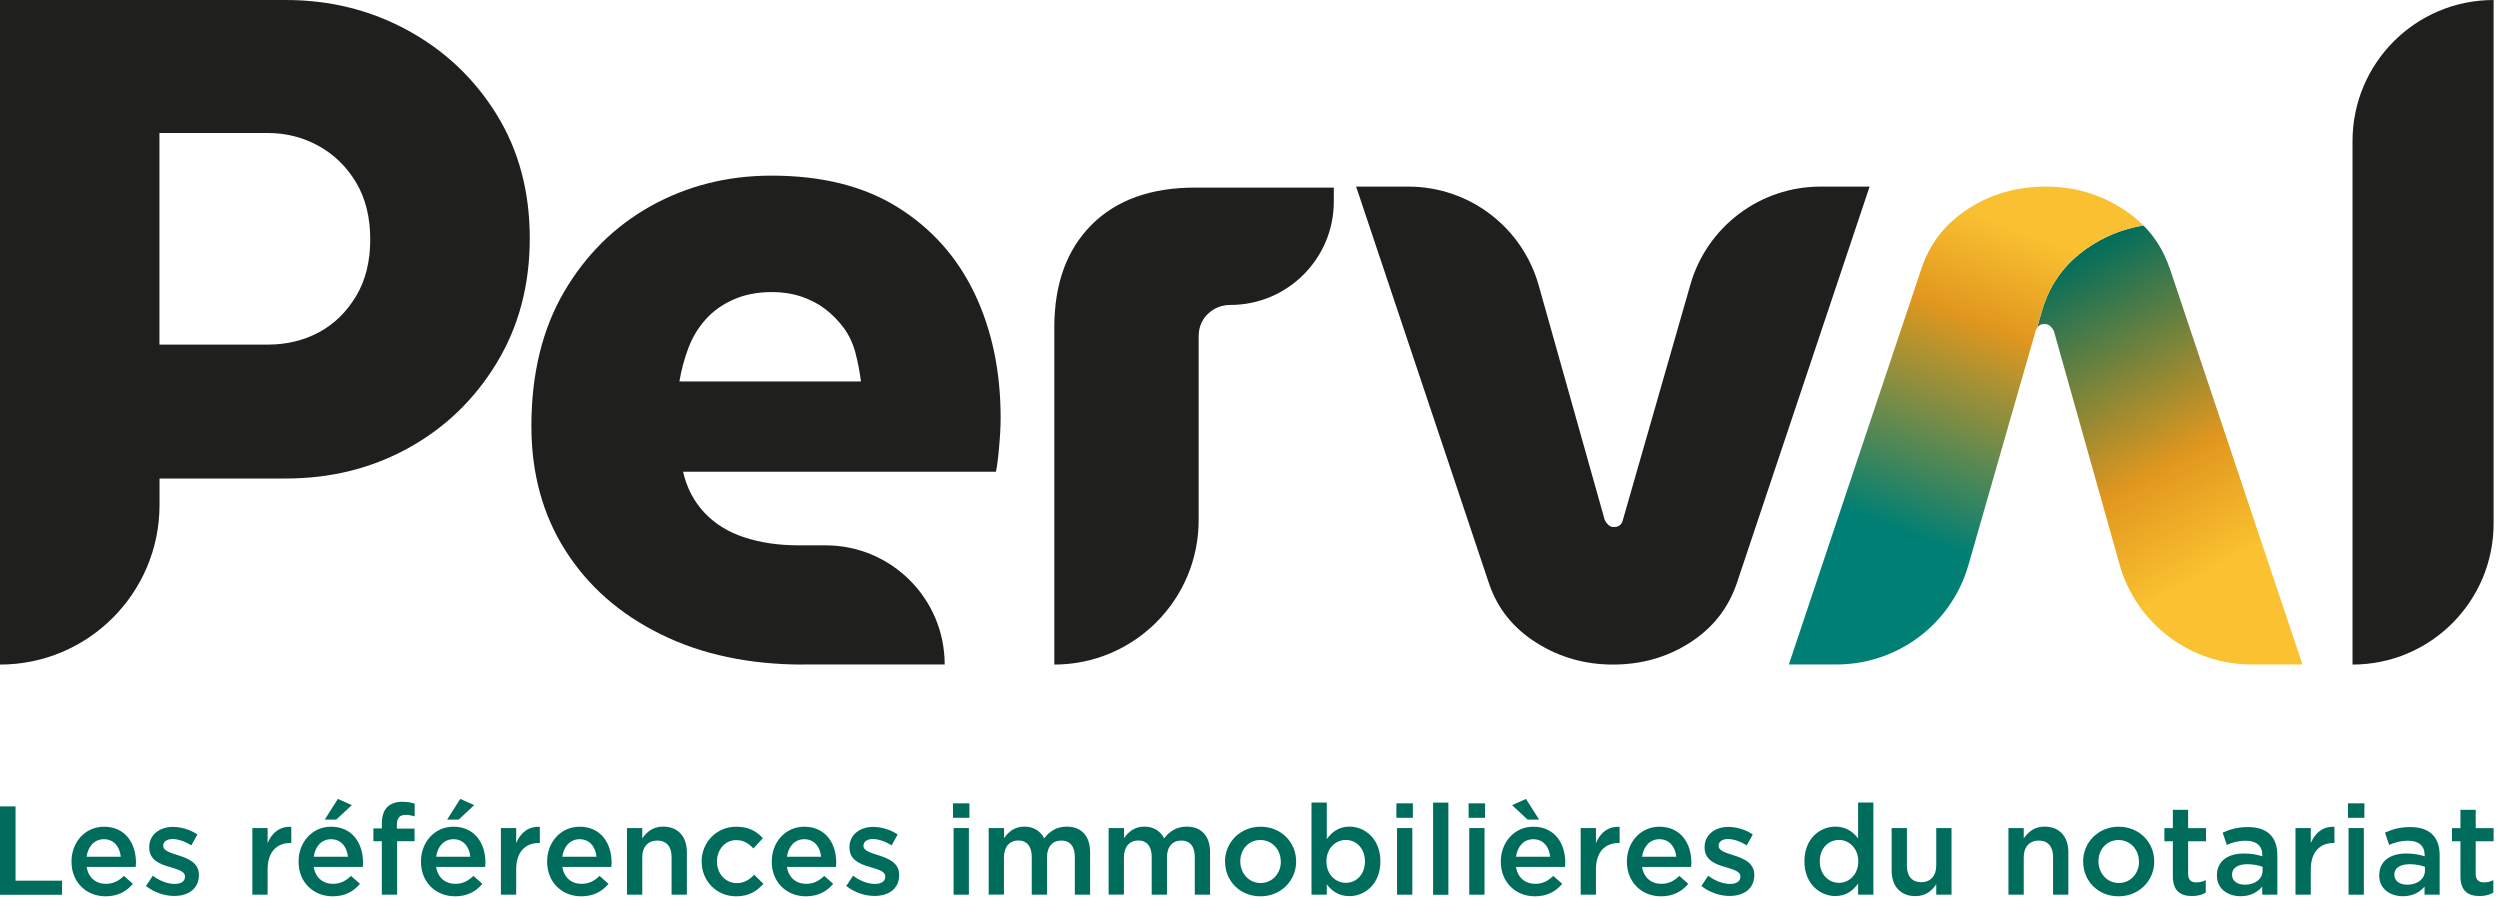 <svg width="278" height="100" viewBox="0 0 278 100" fill="none" xmlns="http://www.w3.org/2000/svg">
<g clip-path="url(#clip0_2956_939)">
<path d="M0 89.67H1.73V97.93H6.9V99.5H0V89.67Z" fill="#006D5C"/>
<path d="M7.95 95.82V95.79C7.95 93.67 9.45 91.93 11.57 91.93C13.93 91.93 15.12 93.78 15.12 95.92C15.12 96.07 15.11 96.23 15.09 96.4H9.64C9.82 97.61 10.68 98.28 11.77 98.28C12.6 98.28 13.19 97.97 13.78 97.4L14.78 98.28C14.08 99.12 13.11 99.67 11.75 99.67C9.6 99.67 7.95 98.11 7.95 95.82ZM13.43 95.27C13.32 94.17 12.67 93.32 11.55 93.32C10.51 93.32 9.78 94.12 9.63 95.27H13.43Z" fill="#006D5C"/>
<path d="M16.23 98.53L16.99 97.38C17.79 97.98 18.66 98.29 19.42 98.29C20.18 98.29 20.57 97.98 20.57 97.49V97.46C20.57 96.88 19.78 96.69 18.91 96.42C17.82 96.11 16.59 95.66 16.59 94.24V94.21C16.59 92.81 17.76 91.95 19.23 91.95C20.16 91.95 21.17 92.27 21.95 92.79L21.28 94C20.56 93.56 19.81 93.3 19.19 93.3C18.53 93.3 18.15 93.61 18.15 94.04V94.07C18.15 94.6 18.95 94.83 19.82 95.11C20.9 95.45 22.12 95.94 22.12 97.27V97.3C22.12 98.86 20.91 99.63 19.37 99.63C18.32 99.63 17.15 99.25 16.23 98.52V98.53Z" fill="#006D5C"/>
<path d="M28.06 92.08H29.76V93.75C30.22 92.64 31.08 91.88 32.39 91.94V93.74H32.29C30.8 93.74 29.76 94.71 29.76 96.67V99.49H28.06V92.08Z" fill="#006D5C"/>
<path d="M33.2 95.82V95.79C33.2 93.67 34.7 91.93 36.82 91.93C39.18 91.93 40.37 93.78 40.37 95.92C40.37 96.07 40.36 96.23 40.34 96.4H34.89C35.07 97.61 35.93 98.28 37.02 98.28C37.85 98.28 38.44 97.97 39.03 97.4L40.03 98.28C39.33 99.12 38.36 99.67 37 99.67C34.85 99.67 33.2 98.11 33.2 95.82ZM38.69 95.27C38.58 94.17 37.93 93.32 36.81 93.32C35.77 93.32 35.04 94.12 34.89 95.27H38.69ZM37.58 88.84L39.12 89.53L37.39 91.14H36.11L37.57 88.84H37.58Z" fill="#006D5C"/>
<path d="M42.46 93.54H41.52V92.12H42.46V91.59C42.46 90.76 42.67 90.14 43.06 89.75C43.45 89.36 44 89.16 44.73 89.16C45.32 89.16 45.73 89.24 46.11 89.36V90.79C45.77 90.68 45.48 90.61 45.11 90.61C44.46 90.61 44.13 90.96 44.13 91.73V92.14H46.1V93.54H44.16V99.49H42.46V93.54Z" fill="#006D5C"/>
<path d="M46.81 95.82V95.79C46.81 93.67 48.31 91.93 50.43 91.93C52.79 91.93 53.98 93.78 53.98 95.92C53.98 96.07 53.97 96.23 53.95 96.4H48.5C48.68 97.61 49.54 98.28 50.63 98.28C51.46 98.28 52.05 97.97 52.64 97.4L53.64 98.28C52.94 99.12 51.97 99.67 50.61 99.67C48.46 99.67 46.81 98.11 46.81 95.82ZM52.3 95.27C52.19 94.17 51.54 93.32 50.42 93.32C49.38 93.32 48.65 94.12 48.5 95.27H52.3ZM51.19 88.84L52.73 89.53L51 91.14H49.72L51.18 88.84H51.19Z" fill="#006D5C"/>
<path d="M55.7 92.08H57.4V93.75C57.86 92.64 58.72 91.88 60.03 91.94V93.74H59.93C58.44 93.74 57.4 94.71 57.4 96.67V99.49H55.7V92.08Z" fill="#006D5C"/>
<path d="M60.84 95.82V95.79C60.84 93.67 62.34 91.93 64.46 91.93C66.82 91.93 68.01 93.78 68.01 95.92C68.01 96.07 68 96.23 67.98 96.4H62.53C62.71 97.61 63.57 98.28 64.66 98.28C65.49 98.28 66.08 97.97 66.67 97.4L67.67 98.28C66.97 99.12 66 99.67 64.64 99.67C62.49 99.67 60.84 98.11 60.84 95.82ZM66.33 95.27C66.22 94.17 65.57 93.32 64.45 93.32C63.41 93.32 62.68 94.12 62.53 95.27H66.33Z" fill="#006D5C"/>
<path d="M69.72 92.08H71.42V93.23C71.9 92.53 72.59 91.92 73.74 91.92C75.41 91.92 76.38 93.04 76.38 94.77V99.49H74.68V95.28C74.68 94.13 74.1 93.47 73.09 93.47C72.08 93.47 71.42 94.16 71.42 95.31V99.49H69.72V92.08Z" fill="#006D5C"/>
<path d="M78.02 95.83V95.8C78.02 93.69 79.65 91.93 81.87 91.93C83.27 91.93 84.14 92.45 84.83 93.21L83.78 94.35C83.26 93.8 82.71 93.42 81.86 93.42C80.62 93.42 79.73 94.49 79.73 95.78V95.81C79.73 97.13 80.64 98.2 81.95 98.2C82.75 98.2 83.34 97.82 83.87 97.27L84.89 98.28C84.16 99.09 83.3 99.67 81.86 99.67C79.66 99.67 78.03 97.94 78.03 95.84L78.02 95.83Z" fill="#006D5C"/>
<path d="M85.82 95.82V95.79C85.82 93.67 87.32 91.93 89.44 91.93C91.8 91.93 92.99 93.78 92.99 95.92C92.99 96.07 92.98 96.23 92.96 96.4H87.51C87.69 97.61 88.55 98.28 89.64 98.28C90.47 98.28 91.06 97.97 91.65 97.4L92.65 98.28C91.95 99.12 90.98 99.67 89.62 99.67C87.47 99.67 85.82 98.11 85.82 95.82ZM91.31 95.27C91.2 94.17 90.55 93.32 89.43 93.32C88.39 93.32 87.66 94.12 87.51 95.27H91.31Z" fill="#006D5C"/>
<path d="M94.1 98.53L94.86 97.38C95.66 97.98 96.53 98.29 97.29 98.29C98.05 98.29 98.44 97.98 98.44 97.49V97.46C98.44 96.88 97.65 96.69 96.78 96.42C95.68 96.11 94.46 95.66 94.46 94.24V94.21C94.46 92.81 95.63 91.95 97.1 91.95C98.03 91.95 99.04 92.27 99.82 92.79L99.15 94C98.43 93.56 97.68 93.3 97.06 93.3C96.4 93.3 96.02 93.61 96.02 94.04V94.07C96.02 94.6 96.82 94.83 97.69 95.11C98.77 95.45 99.99 95.94 99.99 97.27V97.3C99.99 98.86 98.78 99.63 97.24 99.63C96.19 99.63 95.02 99.25 94.1 98.52V98.53Z" fill="#006D5C"/>
<path d="M105.97 89.33H107.8V90.94H105.97V89.33ZM106.04 92.08H107.74V99.49H106.04V92.08Z" fill="#006D5C"/>
<path d="M109.95 92.08H111.65V93.2C112.13 92.54 112.77 91.92 113.91 91.92C114.98 91.92 115.72 92.44 116.11 93.23C116.71 92.44 117.5 91.92 118.62 91.92C120.23 91.92 121.22 92.94 121.22 94.76V99.49H119.52V95.28C119.52 94.1 118.97 93.47 118.02 93.47C117.07 93.47 116.43 94.12 116.43 95.31V99.49H114.73V95.26C114.73 94.11 114.17 93.46 113.23 93.46C112.29 93.46 111.64 94.16 111.64 95.31V99.48H109.94V92.07L109.95 92.08Z" fill="#006D5C"/>
<path d="M123.29 92.08H124.99V93.2C125.47 92.54 126.11 91.92 127.25 91.92C128.32 91.92 129.06 92.44 129.45 93.23C130.05 92.44 130.84 91.92 131.96 91.92C133.57 91.92 134.56 92.94 134.56 94.76V99.49H132.86V95.28C132.86 94.1 132.31 93.47 131.36 93.47C130.41 93.47 129.77 94.12 129.77 95.31V99.49H128.07V95.26C128.07 94.11 127.51 93.46 126.57 93.46C125.63 93.46 124.98 94.16 124.98 95.31V99.48H123.28V92.07L123.29 92.08Z" fill="#006D5C"/>
<path d="M136.22 95.83V95.8C136.22 93.68 137.9 91.93 140.18 91.93C142.46 91.93 144.13 93.66 144.13 95.78V95.81C144.13 97.92 142.45 99.67 140.16 99.67C137.87 99.67 136.23 97.94 136.23 95.84L136.22 95.83ZM142.42 95.83V95.8C142.42 94.49 141.48 93.41 140.15 93.41C138.82 93.41 137.92 94.48 137.92 95.77V95.8C137.92 97.09 138.86 98.19 140.18 98.19C141.5 98.19 142.43 97.11 142.43 95.83H142.42Z" fill="#006D5C"/>
<path d="M147.54 98.34V99.49H145.84V89.24H147.54V93.31C148.09 92.54 148.86 91.92 150.05 91.92C151.81 91.92 153.5 93.31 153.5 95.77V95.8C153.5 98.26 151.82 99.65 150.05 99.65C148.83 99.65 148.06 99.03 147.54 98.34ZM151.78 95.8V95.77C151.78 94.34 150.81 93.4 149.66 93.4C148.51 93.4 147.5 94.35 147.5 95.77V95.8C147.5 97.23 148.51 98.17 149.66 98.17C150.81 98.17 151.78 97.26 151.78 95.8Z" fill="#006D5C"/>
<path d="M155.28 89.33H157.11V90.94H155.28V89.33ZM155.35 92.08H157.05V99.49H155.35V92.08Z" fill="#006D5C"/>
<path d="M159.36 89.25H161.06V99.5H159.36V89.25Z" fill="#006D5C"/>
<path d="M163.31 89.33H165.14V90.94H163.31V89.33ZM163.38 92.08H165.08V99.49H163.38V92.08Z" fill="#006D5C"/>
<path d="M166.89 95.82V95.79C166.89 93.67 168.39 91.93 170.51 91.93C172.87 91.93 174.06 93.78 174.06 95.92C174.06 96.07 174.05 96.23 174.03 96.4H168.58C168.76 97.61 169.62 98.28 170.71 98.28C171.54 98.28 172.13 97.97 172.72 97.4L173.72 98.28C173.02 99.12 172.05 99.67 170.69 99.67C168.54 99.67 166.89 98.11 166.89 95.82ZM168.15 89.53L169.69 88.84L171.15 91.14H169.87L168.14 89.53H168.15ZM172.38 95.27C172.27 94.17 171.62 93.32 170.5 93.32C169.46 93.32 168.73 94.12 168.58 95.27H172.38Z" fill="#006D5C"/>
<path d="M175.77 92.08H177.47V93.75C177.93 92.64 178.79 91.88 180.1 91.94V93.74H180C178.51 93.74 177.47 94.71 177.47 96.67V99.49H175.77V92.08Z" fill="#006D5C"/>
<path d="M180.91 95.82V95.79C180.91 93.67 182.41 91.93 184.53 91.93C186.89 91.93 188.08 93.78 188.08 95.92C188.08 96.07 188.07 96.23 188.05 96.4H182.6C182.78 97.61 183.64 98.28 184.73 98.28C185.56 98.28 186.15 97.97 186.74 97.4L187.74 98.28C187.04 99.12 186.07 99.67 184.71 99.67C182.56 99.67 180.91 98.11 180.91 95.82ZM186.4 95.27C186.29 94.17 185.64 93.32 184.52 93.32C183.48 93.32 182.75 94.12 182.6 95.27H186.4Z" fill="#006D5C"/>
<path d="M189.19 98.53L189.95 97.38C190.75 97.98 191.62 98.29 192.38 98.29C193.14 98.29 193.53 97.98 193.53 97.49V97.46C193.53 96.88 192.74 96.69 191.87 96.42C190.77 96.11 189.55 95.66 189.55 94.24V94.21C189.55 92.81 190.72 91.95 192.19 91.95C193.12 91.95 194.13 92.27 194.91 92.79L194.24 94C193.52 93.56 192.77 93.3 192.15 93.3C191.49 93.3 191.11 93.61 191.11 94.04V94.07C191.11 94.6 191.91 94.83 192.78 95.11C193.86 95.45 195.08 95.94 195.08 97.27V97.3C195.08 98.86 193.87 99.63 192.33 99.63C191.28 99.63 190.11 99.25 189.19 98.52V98.53Z" fill="#006D5C"/>
<path d="M200.65 95.8V95.77C200.65 93.31 202.32 91.92 204.09 91.92C205.31 91.92 206.08 92.54 206.62 93.23V89.24H208.32V99.49H206.62V98.25C206.07 99.02 205.3 99.64 204.09 99.64C202.35 99.64 200.65 98.25 200.65 95.79V95.8ZM206.64 95.8V95.77C206.64 94.34 205.63 93.4 204.49 93.4C203.35 93.4 202.36 94.3 202.36 95.77V95.8C202.36 97.23 203.34 98.17 204.49 98.17C205.64 98.17 206.64 97.22 206.64 95.8Z" fill="#006D5C"/>
<path d="M210.35 96.8V92.08H212.05V96.29C212.05 97.44 212.63 98.1 213.64 98.1C214.65 98.1 215.31 97.41 215.31 96.26V92.08H217.01V99.49H215.31V98.34C214.83 99.04 214.14 99.65 212.99 99.65C211.32 99.65 210.35 98.53 210.35 96.8Z" fill="#006D5C"/>
<path d="M223.34 92.08H225.04V93.23C225.52 92.53 226.21 91.92 227.36 91.92C229.03 91.92 230 93.04 230 94.77V99.49H228.3V95.28C228.3 94.13 227.72 93.47 226.71 93.47C225.7 93.47 225.04 94.16 225.04 95.31V99.49H223.34V92.08Z" fill="#006D5C"/>
<path d="M231.64 95.83V95.8C231.64 93.68 233.32 91.93 235.6 91.93C237.88 91.93 239.55 93.66 239.55 95.78V95.81C239.55 97.92 237.87 99.67 235.58 99.67C233.29 99.67 231.65 97.94 231.65 95.84L231.64 95.83ZM237.85 95.83V95.8C237.85 94.49 236.91 93.41 235.58 93.41C234.25 93.41 233.35 94.48 233.35 95.77V95.8C233.35 97.09 234.29 98.19 235.61 98.19C236.93 98.19 237.86 97.11 237.86 95.83H237.85Z" fill="#006D5C"/>
<path d="M241.62 97.45V93.55H240.68V92.09H241.62V90.05H243.32V92.09H245.31V93.55H243.32V97.19C243.32 97.85 243.66 98.12 244.23 98.12C244.61 98.12 244.95 98.04 245.28 97.87V99.26C244.86 99.5 244.38 99.64 243.75 99.64C242.5 99.64 241.62 99.09 241.62 97.46V97.45Z" fill="#006D5C"/>
<path d="M251.56 99.5V98.59C251.05 99.19 250.28 99.66 249.16 99.66C247.76 99.66 246.52 98.86 246.52 97.37V97.34C246.52 95.7 247.8 94.91 249.52 94.91C250.42 94.91 250.99 95.04 251.57 95.22V95.08C251.57 94.06 250.92 93.49 249.74 93.49C248.91 93.49 248.29 93.67 247.62 93.95L247.16 92.59C247.97 92.23 248.77 91.97 249.98 91.97C252.17 91.97 253.24 93.12 253.24 95.1V99.49H251.56V99.5ZM251.6 96.39C251.16 96.22 250.56 96.1 249.9 96.1C248.83 96.1 248.2 96.54 248.2 97.25V97.28C248.2 97.98 248.83 98.38 249.63 98.38C250.75 98.38 251.6 97.75 251.6 96.82V96.4V96.39Z" fill="#006D5C"/>
<path d="M255.26 92.08H256.96V93.75C257.42 92.64 258.28 91.88 259.59 91.94V93.74H259.49C258 93.74 256.96 94.71 256.96 96.67V99.49H255.26V92.08Z" fill="#006D5C"/>
<path d="M261.09 89.33H262.92V90.94H261.09V89.33ZM261.16 92.08H262.86V99.49H261.16V92.08Z" fill="#006D5C"/>
<path d="M269.61 99.5V98.59C269.1 99.19 268.33 99.66 267.21 99.66C265.81 99.66 264.57 98.86 264.57 97.37V97.34C264.57 95.7 265.85 94.91 267.57 94.91C268.47 94.91 269.04 95.04 269.62 95.22V95.08C269.62 94.06 268.97 93.49 267.79 93.49C266.96 93.49 266.34 93.67 265.67 93.95L265.21 92.59C266.02 92.23 266.82 91.97 268.03 91.97C270.22 91.97 271.29 93.12 271.29 95.1V99.49H269.61V99.5ZM269.65 96.39C269.21 96.22 268.61 96.1 267.95 96.1C266.88 96.1 266.25 96.54 266.25 97.25V97.28C266.25 97.98 266.88 98.38 267.68 98.38C268.8 98.38 269.65 97.75 269.65 96.82V96.4V96.39Z" fill="#006D5C"/>
<path d="M273.6 97.45V93.55H272.66V92.09H273.6V90.05H275.3V92.09H277.29V93.55H275.3V97.19C275.3 97.85 275.64 98.12 276.21 98.12C276.59 98.12 276.93 98.04 277.26 97.87V99.26C276.84 99.5 276.36 99.64 275.73 99.64C274.48 99.64 273.6 99.09 273.6 97.46V97.45Z" fill="#006D5C"/>
<path d="M0 73.9V0H31.78C36.71 0 41.23 1.13 45.35 3.38C49.47 5.63 52.76 8.75 55.22 12.72C57.68 16.7 58.91 21.29 58.91 26.5C58.91 31.71 57.68 36.34 55.22 40.38C52.76 44.43 49.48 47.58 45.4 49.83C41.32 52.08 36.78 53.21 31.78 53.21H17.74V56.17C17.73 65.96 9.79 73.9 0 73.9ZM17.73 38.32H29.77C31.88 38.32 33.78 37.86 35.47 36.95C37.16 36.04 38.53 34.7 39.59 32.94C40.65 31.18 41.17 29.07 41.17 26.61C41.17 24.15 40.64 22.04 39.59 20.28C38.53 18.52 37.14 17.17 35.42 16.22C33.69 15.27 31.81 14.79 29.77 14.79H17.73V38.33V38.32Z" fill="#1F201D"/>
<path d="M89.32 73.9C83.31 73.9 78.03 72.78 73.48 70.53C68.92 68.29 65.39 65.18 62.87 61.21C60.35 57.24 59.09 52.63 59.09 47.39C59.09 41.59 60.3 36.62 62.71 32.48C65.13 28.34 68.35 25.15 72.39 22.9C76.43 20.66 80.9 19.53 85.8 19.53C91.39 19.53 96.07 20.7 99.83 23.05C103.59 25.4 106.44 28.59 108.37 32.63C110.3 36.67 111.27 41.28 111.27 46.45C111.27 47.35 111.22 48.4 111.11 49.61C111.01 50.82 110.89 51.77 110.75 52.46H75.96C76.37 54.26 77.17 55.77 78.34 57.02C79.51 58.26 81 59.18 82.79 59.76C84.58 60.35 86.59 60.64 88.8 60.64H91.8C99.12 60.64 105.05 66.57 105.05 73.89H89.31L89.32 73.9ZM75.55 42.42H95.74C95.6 41.32 95.39 40.25 95.12 39.21C94.84 38.17 94.41 37.26 93.83 36.47C93.24 35.68 92.57 34.99 91.81 34.4C91.05 33.81 90.17 33.35 89.17 33C88.17 32.66 87.05 32.48 85.8 32.48C84.21 32.48 82.8 32.76 81.56 33.31C80.32 33.86 79.28 34.6 78.45 35.54C77.62 36.47 76.98 37.54 76.53 38.75C76.08 39.96 75.75 41.18 75.55 42.43V42.42Z" fill="#1F201D"/>
<path d="M117.24 73.9V36.4C117.24 31.57 118.62 27.77 121.38 25C124.14 22.24 127.98 20.86 132.88 20.86H148.32V22.41C148.32 28.76 143.17 33.91 136.82 33.91C135.85 33.91 135.02 34.24 134.33 34.89C133.64 35.55 133.29 36.39 133.29 37.43V57.84C133.29 66.71 126.1 73.9 117.23 73.9H117.24Z" fill="#1F201D"/>
<path d="M261.6 73.9V15.69C261.6 7.02 268.62 0 277.29 0V58.21C277.29 66.88 270.27 73.9 261.6 73.9Z" fill="#1F201D"/>
<path d="M179.34 73.9C176.24 73.9 173.4 73.09 170.84 71.47C168.27 69.85 166.52 67.66 165.58 64.89L150.8 20.75H156.61C163.35 20.75 169.27 25.23 171.1 31.72L178.44 57.8C178.57 58.07 178.73 58.27 178.9 58.41C179.07 58.55 179.25 58.61 179.46 58.61C179.73 58.61 179.95 58.54 180.12 58.41C180.29 58.28 180.41 58.07 180.47 57.8L187.97 31.65C189.82 25.2 195.72 20.75 202.44 20.75H207.9L193.12 64.89C192.17 67.66 190.44 69.85 187.91 71.47C185.38 73.09 182.53 73.9 179.36 73.9H179.34Z" fill="#1F201D"/>
<path d="M241.24 29.76C240.62 27.95 239.66 26.38 238.35 25.07C236.07 25.45 233.99 26.29 232.11 27.59C229.64 29.3 227.98 31.55 227.14 34.35L226.51 36.48C226.57 36.38 226.64 36.3 226.72 36.23C226.89 36.09 227.11 36.03 227.38 36.03C227.58 36.03 227.77 36.1 227.94 36.23C228.11 36.36 228.26 36.57 228.4 36.84L235.14 60.79L235.69 62.76C237.54 69.34 243.55 73.89 250.38 73.89H256.03L241.25 29.76H241.24Z" fill="url(#paint0_linear_2956_939)"/>
<path d="M238.34 25.07C236.06 25.45 233.98 26.29 232.1 27.59C229.63 29.3 227.97 31.55 227.13 34.35L226.5 36.48C226.44 36.58 226.39 36.7 226.35 36.84L224.95 41.71L218.89 62.83C218.67 63.58 218.41 64.3 218.09 64.99C215.64 70.35 210.25 73.89 204.22 73.89H198.92L213.7 29.76C214.65 26.99 216.38 24.8 218.92 23.18C221.45 21.56 224.3 20.75 227.47 20.75C230.64 20.75 233.41 21.56 235.97 23.18C236.86 23.74 237.65 24.37 238.34 25.07Z" fill="url(#paint1_linear_2956_939)"/>
</g>
<defs>
<linearGradient id="paint0_linear_2956_939" x1="254.21" y1="74.9" x2="228.92" y2="29.27" gradientUnits="userSpaceOnUse">
<stop offset="0.27" stop-color="#FAC130"/>
<stop offset="0.51" stop-color="#E1971E"/>
<stop offset="1" stop-color="#006D5C"/>
</linearGradient>
<linearGradient id="paint1_linear_2956_939" x1="206.99" y1="76.99" x2="228.82" y2="20.11" gradientUnits="userSpaceOnUse">
<stop offset="0.3" stop-color="#007F74"/>
<stop offset="0.71" stop-color="#E1971E"/>
<stop offset="0.89" stop-color="#F9C031"/>
</linearGradient>
<clipPath id="clip0_2956_939">
<rect width="277.29" height="99.66" fill="white"/>
</clipPath>
</defs>
</svg>
